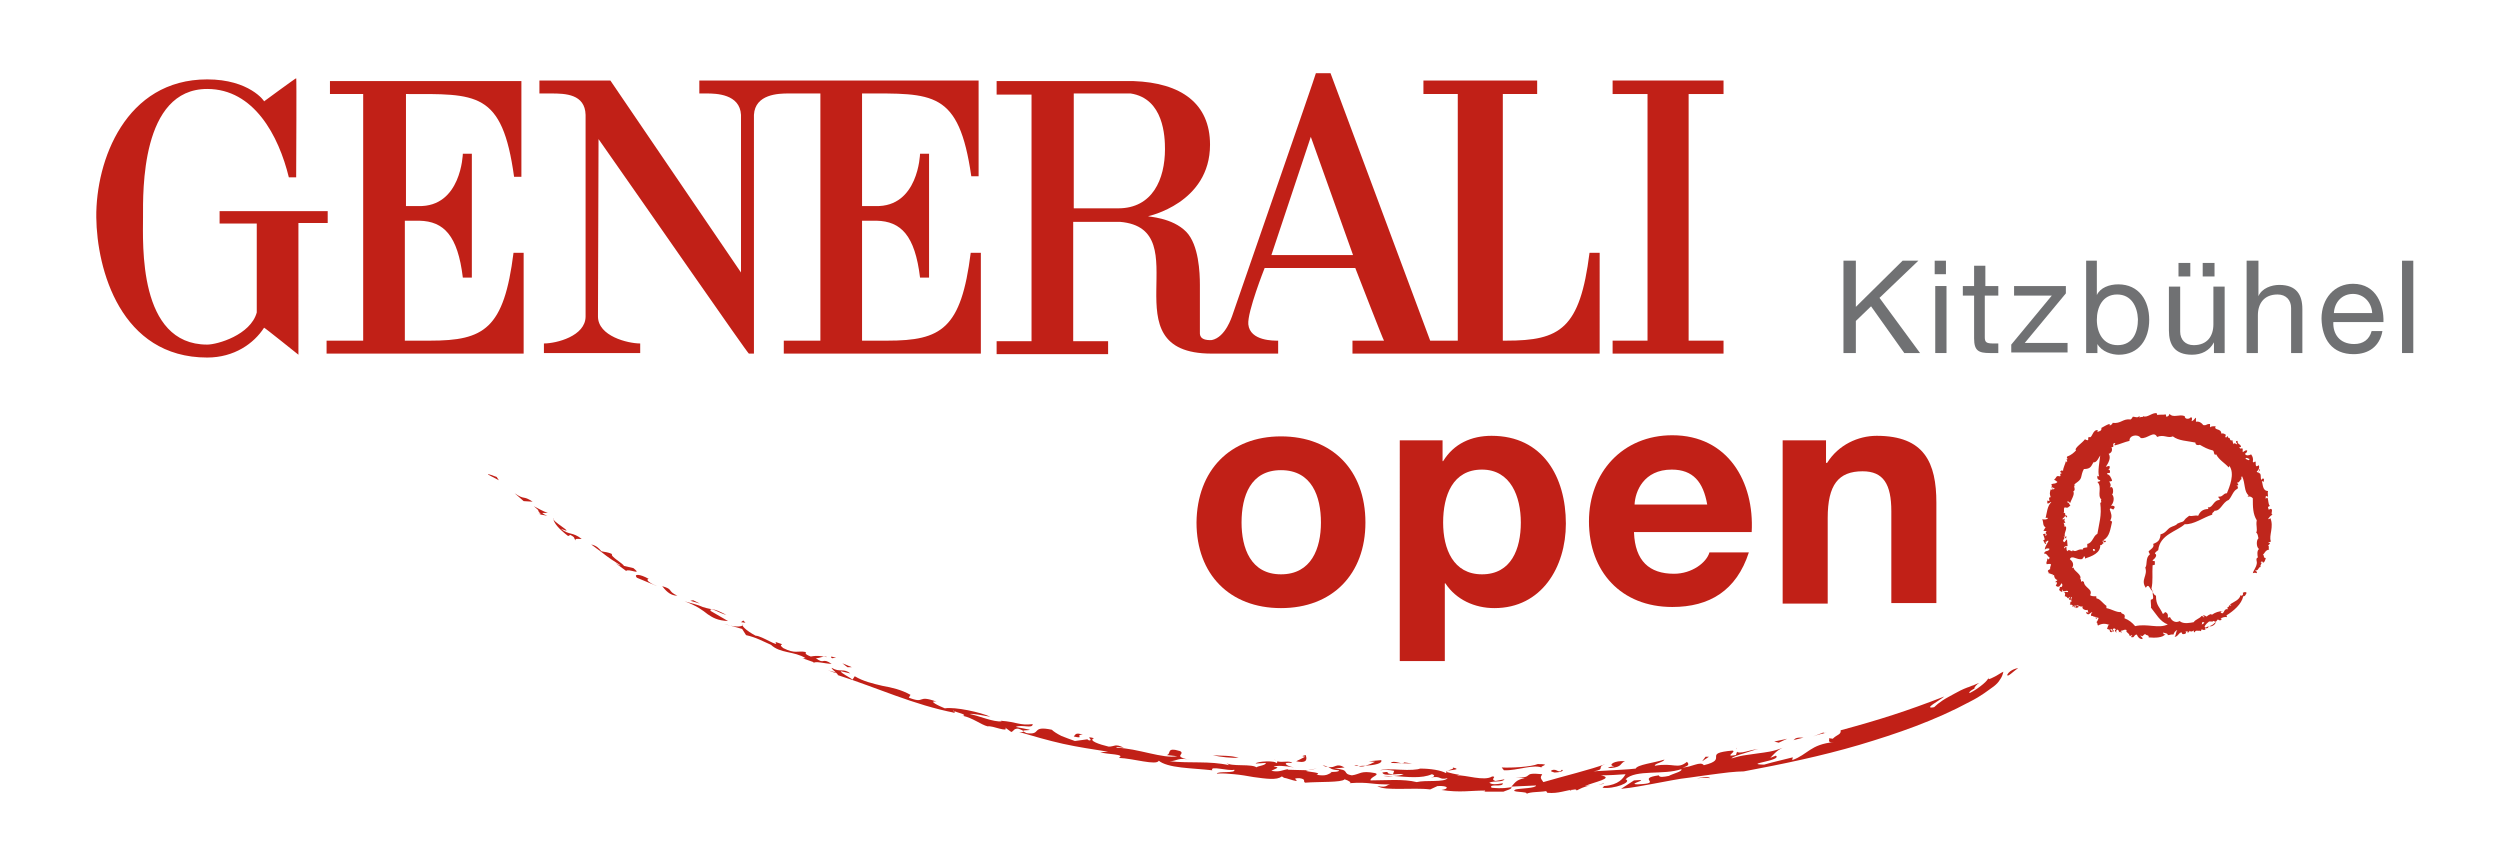 <?xml version="1.0" encoding="utf-8"?>
<!-- Generator: Adobe Illustrator 28.1.0, SVG Export Plug-In . SVG Version: 6.00 Build 0)  -->
<svg version="1.1" id="Ebene_1" xmlns="http://www.w3.org/2000/svg" xmlns:xlink="http://www.w3.org/1999/xlink" x="0px" y="0px"
	 viewBox="0 0 444 151.2" style="enable-background:new 0 0 444 151.2;" xml:space="preserve">
<style type="text/css">
	.st0{fill:#C12017;}
	.st1{fill-rule:evenodd;clip-rule:evenodd;fill:#BF261C;}
	.st2{fill:#707173;}
</style>
<g>
	<path class="st0" d="M72.1,36.6l0-19.9c12.5,0,17.1-0.6,19.2,14.7h1.3v-17l-34,0v2.3h5.9v43.8H58v2.3h35V44.9h-1.8
		c-1.7,13.5-5.2,15.6-14.8,15.6h-4.5V39.2c0.1,0,1.7,0,2.6,0c4.3,0.1,6.8,2.6,7.7,10.1h1.6l0-22c0,0-1.6,0-1.6,0
		c0,0.1-0.3,9.5-7.9,9.3H72.1z"/>
	<path class="st0" d="M58.2,37.5H39v2.2h6.6v15.8c-1.1,4-7,5.7-8.8,5.7c-12.3,0-11.4-17.9-11.4-22.7c0-4.4-0.4-22.7,11.4-22.7
		c8.3,0,12.7,8.3,14.5,15.7h1.3c0-3.1,0.1-17.7,0-17.6c0-0.1-5.7,4.1-5.7,4.1c0.1,0-2.6-3.9-10.1-3.9c-14.5,0-19.8,14.4-19.7,24.5
		c0.1,9.2,4.3,24.9,19.7,24.9c4.8,0,8.3-2.5,10.1-5.3c0-0.1,6.1,4.8,6.1,4.8V39.6h5.2V37.5z"/>
	<path class="st0" d="M282.3,44.9c-1.7,13.5-5.2,15.6-14.8,15.6h-0.6V16.7h6.1v-2.4h-20.2v2.4h6.1l0,0v43.8h-4.9L236.3,13h-2.6
		c0.1,0-14.9,43.1-14.9,43.2c0-0.1-1.1,3.7-3.6,4.2c-2.3,0.1-2.1-1.1-2.1-1.5v-8.3c0-2.2-0.2-7.1-2.4-9.4c-2.5-2.6-6.9-2.7-6.8-2.8
		c0,0,11-2.3,11-12.7c0-7.3-5.1-11-13.6-11.3H177v2.4h6.2v43.8c0,0-6.1,0-6.2,0v2.3h19.8v-2.3c-0.1,0-6.2,0-6.2,0V39.4
		c0,0,7.8,0,8.3,0c14.3,1.2-2.5,23.4,16.3,23.4h11.8v-2.3c-0.7,0-5,0.1-5.3-2.9c-0.2-2.2,2.9-10,2.9-10h16.1c0,0,5,12.9,5.1,12.9
		h-5.6v2.3h43.9V44.9H282.3z M198.6,37h-7.9V16.6h10.1c5.9,0.9,6.1,7.7,6.1,9.9C206.9,31.8,204.7,37,198.6,37z M225.8,45.3l7-21
		l7.5,21H225.8z"/>
	<path class="st0" d="M153.2,16.6c12.5,0,17.1-0.6,19.3,14.7h1.3v-17h-49.6v2.3h1.3c1.7,0,5.9,0.1,6.1,3.8h0v28l-23.2-34.1H95.8v2.3
		h2.1c2.5,0,6,0.1,6.1,3.8v35.8c0,3.5-5.2,4.8-7.4,4.8h0v1.7h17.1v-1.7c-2.2,0-7.5-1.3-7.5-4.8l0.1-31.5
		c9.2,13.1,26.5,38.1,26.7,38.1h0.9V20.4c0.2-3.7,4.4-3.8,6.1-3.8h5.7v43.9h-6.5v2.3h35V44.9h-1.8c-1.7,13.5-5.2,15.6-14.8,15.6
		h-4.5V39.2c0.1,0,1.7,0,2.6,0c4.3,0.1,6.8,2.6,7.7,10.1h1.6l0-22c0,0-1.6,0-1.6,0c0,0.1-0.3,9.5-7.9,9.3h-2.4V16.6z"/>
	<polygon class="st0" points="306.1,16.7 306.1,14.3 286.4,14.3 286.4,16.7 292.6,16.7 292.6,60.5 286.4,60.5 286.4,62.8 
		306.1,62.8 306.1,60.5 299.9,60.5 299.9,16.7 	"/>
	<path class="st1" d="M401.3,83.3c0.3,0.2-0.3,0.4-0.2,0.7c0.6,0,0.3,0.8,0.5,1.2c0.2,0,0.1-0.3,0.4-0.2c0.2,0.2,0,0.4,0,0.6
		c-0.1,0-0.2-0.2-0.3-0.2c0.2,0.6,0.1,1.8,1.1,1.8c-0.1,0.4,0,0.5,0,1c-0.2,0-0.2-0.1-0.3-0.1c-0.2,0-0.1,0.4-0.1,0.5
		c0.1-0.1,0.1-0.2,0.3-0.2c0.2,0.4,0.1,1.1,0.4,1.4c0,0.2-0.3,0.1-0.3,0.3c0,0.2,0.1,0.2,0.1,0.4c0.3,0,0.2-0.2,0.5-0.1
		c0.3,0.3-0.2,0.9,0.2,1c-0.4,0.2-0.6,0.5-0.8,0.8c0.2,0,0.4-0.1,0.4-0.2c0.7,1.5-0.3,3.2,0.1,4.1c-0.1,0.3-0.2,0.1-0.5,0.2
		c0.5,0.2,0.4,0.2,0,0.6c0.3,0.1,0,0.4,0.2,0.7c-0.7,0.1-0.8,0.7-1.1,0.9c0.3,0.2,0,0.6,0.5,0.6c-0.1,0.4-0.2,0.7-0.4,0.8
		c-0.2,0.1-0.1-0.2-0.3-0.2c-0.1,0-0.1,0.2-0.2,0.2c0,0.1,0.1,0.1,0.1,0c0.2,0.2-0.3,0.4-0.1,0.8c-0.5,0-0.3,0.7-1,0.6
		c0.1,0.2,0.4,0.1,0.3,0.5c-0.3-0.1-0.4-0.1-0.7,0c0.1-0.5,0.6-1,0.7-1.7c0.1-0.4-0.3-0.9,0.2-1.1c-0.1-0.4-0.2-1.2,0.2-1.5
		c-0.5-0.3-0.5-1.6-0.1-1.9c-0.1-0.4-0.1-0.8-0.4-1c0.3-0.6-0.1-1.2,0.1-2.2c-0.7-1.1-0.7-2.4-0.7-3.9c-0.2-0.2-0.4-0.4-0.9-0.3
		c0-0.2,0.1-0.2,0.2-0.2c-0.9-0.6-0.6-2.2-1.2-3.4c-0.2,0-0.2,0.6,0,0.5c-0.4-0.1-0.4,0.7-0.9,0.6c0.1,0.2,0.5,0.6-0.1,0.5
		c0.1,0.1,0.2,0.2,0.3,0.3c-0.1,0.1-0.1,0.2-0.1,0.3c-0.8,0.3-1,1.4-1.6,2c-1.1,0.4-1.4,2-2.5,1.9c-0.1,0.3-0.5,0.3-0.4,0.7
		c-1.6,0.5-3.3,1.8-4.9,1.7c-1.4,1.3-4.4,1.8-4.7,4.6c-0.2,0.2-0.5,0.3-0.6,0.6c0.6,0.3-0.1,1-0.4,1.2c0,0.2,0.4,0.1,0.4,0.2
		c0,0.2,0,0.4,0,0.6c-0.2,0-0.3,0.1-0.4,0.1c-0.1,1.4,0.1,2.9-0.2,4.1c0.2,0.5,0.3,1.1,0.8,1.3c0,1.8,0.7,2,1.2,3.2
		c0.3,0,0.3-0.2,0.4-0.3c0.4,0.1,0.6,0.4,0.5,1c0.2,0,0.2-0.1,0.4-0.1c0.3,0.7,1,1.1,1.7,0.7c0.7,0.6,1.9,0.3,2.5,0.2
		c0.3-0.5,1-0.6,1.4-1.1c0.3-0.1,0.1,0.3,0.5,0.2c0-0.2-0.2-0.1-0.3-0.2c0.2-0.3,0.6,0.1,0.7,0.1c0.3-0.3,0.9-0.6,0.9-0.3
		c0.7-0.5,1.2-0.6,2-0.7c-0.1,0.1-0.4,0-0.4,0.3c0.7,0.5,0.4-0.8,1.3-0.6c-0.1-0.1-0.1-0.2-0.1-0.4c0.3,0.1,0.2-0.2,0.3-0.3
		c0.2,0,0.2,0.1,0.4,0.1c-0.1-0.1-0.2-0.1-0.2-0.3c0.6-0.4,1.7-0.8,1.8-1.6c0.3,0.3,0.6-0.2,0.4-0.4c0.3-0.2,0.6-0.2,0.7,0
		c-0.2,0.3-0.2,0.6-0.6,0.6c-0.3,1.4-1.7,2.6-3,3.4c0.1,0.1,0.1,0.2,0.1,0.3c-0.4-0.1-0.8,0.1-1.1,0.2c0,0.1,0.1,0.1,0.2,0.1
		c-0.2,0.4-0.5,0.3-0.7,0.1c-0.4,0.5-1.1,1.3-1.8,1.2c0,0.2,0.1,0.2,0.1,0.4c-0.1-0.3-0.4,0.3-0.4-0.2c-0.3,0.2,0,0.3-0.2,0.5
		c-0.2-0.2-0.4,0.2-0.5-0.2c-0.1,0.1-0.2,0.2-0.2,0.4c-0.4-0.2-0.4,0-0.7-0.1c-0.2,0-0.4,0.1-0.4,0.3c-0.2,0-0.2-0.2-0.2-0.4
		c0,0.2-0.6,0.4-0.7,0.1c0,0.2-0.2,0.1-0.3,0.4c-0.1,0-0.1-0.2-0.1-0.3c-0.2,0-0.2,0.1-0.4,0.1c0.4,0.2-0.1,0.5-0.5,0.4
		c-0.1-0.1-0.1-0.3-0.2-0.3c-0.5,0.1-0.6,0.8-1.2,0.8c0.3-0.3,0.2-0.9,0.5-1.2c-0.4,0.1-0.6,0.5-0.7,0.8c-0.4-0.1-0.6,0.1-1,0.1
		c0-0.4-0.6-0.3-0.8-0.5c0,0.4,0.1,0.4,0.4,0.3c-0.5,0.7-1.9,0.7-3,0.6c0.1-0.5-0.5-0.3-0.6-0.6c-0.4,0.1-0.5,0.7-0.8,0.2
		c-0.1,0.4,0.4,0.3,0.3,0.7c-0.5,0-0.8-0.3-1-0.8c-0.5,0-0.4,0.5-0.8,0.5c0-0.1-0.1-0.1-0.1,0c-0.3-0.1,0.1-0.3,0.1-0.4
		c-0.3,0-0.2,0.2-0.5,0.1c0-0.5-0.8-0.6-0.5-1c-0.5-0.2-0.5,0.1-1,0.1c0,0.3,0.2,0.2,0,0.4c-0.2-0.3,0-0.3-0.4-0.1
		c0.1-0.3-0.1-0.4-0.3-0.5c-0.2,0.2-0.2,0.4-0.1,0.6c-0.2-0.2-0.5-0.5-0.1-0.6c-0.1-0.1-0.2-0.2-0.4-0.2c-0.2,0.1-0.2,0.4-0.4,0.5
		c0-0.4-0.7-0.2-0.8-0.5c0.2-0.2,0.1-0.7,0.5-0.6c-0.8-0.3-1.4-0.3-2.1,0.1c-0.2-0.3,0-0.5-0.3-0.6c0.2-0.1,0.3-0.5,0.4-0.7
		c-0.2-0.4-0.3,0.2-0.5,0.1c0-0.1,0.1-0.2,0.2-0.2c-0.1-0.3-0.4,0.2-0.3-0.3c-0.2,0.4-0.2-0.1-0.7,0c-0.1-0.3,0-0.5,0.2-0.6
		c-0.2-0.2-0.5,0.3-0.7,0.3c-0.3,0-0.4-0.2-0.4-0.4c0.2,0,0.2,0.1,0.4,0.1c0-0.2-0.2-0.2-0.1-0.5c-0.4,0.2-1.2-0.2-0.9-0.6
		c-0.7,0.1-0.6-0.2-1.1-0.2c-0.2,0.1-0.3,0.4,0,0.4c-0.1,0.3-0.3-0.1-0.3-0.3c-0.1,0-0.1,0.2-0.1,0.3c-0.1,0-0.1-0.2-0.1-0.3
		c-0.1,0.1-0.1,0.2-0.3,0.2c0.3-0.2,0-0.5-0.4-0.4c0.2-0.3-0.1-0.6,0.4-0.6c-0.3-0.1-0.1-0.6,0-0.8c-0.4,0.1-0.1,0.4-0.3,0.6
		c-0.4-0.1-0.2-0.5,0-0.6c-0.3,0-0.3,0.2-0.4,0.3c-0.2-0.2-0.3-0.4-0.6-0.4c0-0.2,0.2-0.6-0.1-0.6c0.2-0.4,0.5,0,0.7-0.2
		c-0.1-0.5-1,0.3-1-0.4c-0.1,0-0.1,0.3,0,0.3c-0.2,0.3-0.5-0.2-0.6-0.2c0-0.2,0.2-0.3,0.1-0.6c0.5,0.3,0.6-0.5,0.3-0.6
		c-0.2,0.4-0.5,0.9-1,0.4c0.1-0.2,0.5-0.7-0.1-0.6c0.1-0.2,0.3-0.2,0.4-0.4c-0.2,0-0.6-0.3-0.6-0.9c-0.2,0.1-0.4,0.1-0.2-0.1
		c-0.4,0-0.5-0.2-0.8-0.2c0-0.2,0.2-0.5,0-0.2c-0.3-0.2,0.1-0.5,0.3-0.5c-0.1-0.7,0.7-1.1-0.6-0.9c-0.2-0.4,0.1-0.4,0.1-1
		c0.2,0,0.2,0.1,0.2,0.2c0.1-0.1,0.2-0.2,0.2-0.4c-0.4-0.2-0.4-0.7-1-0.7c0.3-0.7,0.7-0.2,1-0.8c-0.1-0.2-0.9-0.1-0.8,0.2
		c-0.2-0.3,0.4-1.2,0.6-1.6c-0.1-0.3-0.3,0.2-0.5,0.1c-0.1,0.2,0.3,0.4,0,0.4c-0.3-0.1-0.3-0.6-0.5-0.7c0.6,0.2,0.2-0.6,0-1.1
		c0.2,0.2,0.2-0.1,0.5,0c0,0.2-0.1,0.2-0.1,0.4c0.2-0.1,0.1-0.3,0.3-0.1c0-0.3-0.4-0.6,0-0.7c-0.2-0.2-0.4,0-0.6-0.2
		c0.2-0.1,0.2-0.4,0.4-0.5c-0.6-0.5-0.3-0.7-0.6-1.5c0.3,0.1,0.7,0.1,1-0.1c-0.1-0.3-0.2-0.1-0.4-0.1c0.2-0.8,0.3-2.2,1-2.8
		c-0.1-0.2-0.3,0.3-0.7,0.2c0-0.2,0-0.4,0-0.5c0.3,0,0.2,0.2,0.4,0c-0.1-0.3-0.2-0.6,0.2-0.6c-0.2-0.6-0.2-0.7,0-1.4
		c0.2,0.2,0.1,0,0.4,0c-0.5-0.3,0-0.5-0.3-0.9c0.5-0.2,0.7,0,1.1-0.4c-0.2-0.2-0.4-0.3-0.6-0.4c0.5-0.4,0.3-0.8,1-0.6
		c0.4-0.1-0.2-0.5,0.3-0.5c0.1-0.3-0.3-0.1-0.2-0.4c0.2,0,0.2-0.1,0.2-0.2c0.1,0.1,0.2,0.1,0.3,0.1c0-0.5,0.4-1.2,0.5-1.7
		c0.1,0,0.1,0.1,0.1,0.2c0.4-0.1-0.3-0.9,0.2-0.5c0-0.3-0.2-0.2-0.1-0.5c0.8-0.3,1.2-0.7,1.6-1.1c-0.4-0.4,1.1-1.3,1.6-2
		c0.2,0.2,0.3,0.1,0.5,0.2c0.2-0.2-0.1-0.4,0.2-0.6c0.6,0.4,0.6-1.4,1.6-1.2c-0.1,0.1-0.1,0.2-0.1,0.3c0.4-0.1,0.8-0.2,0.7-0.7
		c0.6-0.3,0.8-0.5,1.4-0.7c0.1,0,0.1,0.2,0.1,0.3c0.3-0.3,0.4-0.1,0.5-0.5c1.5,0.2,1.8-0.8,3.2-0.6c0.2-0.1,0.3-0.4,0.4-0.5
		c0.3,0,0.9,0.3,1.1-0.1c0.1,0,0.1,0.2,0.1,0.3c0.2-0.3,0.7,0,0.6-0.3c0.7,0.4,1.7-0.7,2.4-0.5c0.1,0,0.1,0.2,0.1,0.3
		c0.5-0.1,1.1,0,1.5-0.1c0.1,0,0.1,0.3,0.1,0.4c0.4,0,0.5-0.2,0.6-0.5c0.7,0.8,1.7,0,2.7,0.4c0,0.6,0.8,0.6,1.1,0.2
		c0.3,0,0.2,0.6,0.1,0.7c0.5-0.1,0.6-0.6,0.8-0.6c0,0.2,0,0.5,0,0.7c0.6-0.1,1,0.2,1.3,0.6c0.7,0.1,0.4-0.2,1.2-0.2
		c0,0.2,0,0.4,0,0.6c0.2-0.2,0.5-0.2,1-0.2c-0.4,0.8,1,0.3,1,1.3c0.4-0.1,0.6,0.1,0.8,0.2c0,0.2-0.1,0.3-0.1,0.4
		c0.3,0.3,0.2-0.2,0.5-0.1c-0.1,0.2,0.3,0.5,0.3,0.2c0,0.4,0.1,0.6,0.5,0.5c0,0.3,0.1,0.5,0.2,0.7c0.2-0.4,0.3,0,0.6,0
		c0.2,0-0.6-0.6,0.1-0.6c-0.1,0.7,0.6,0.5,0.6,1.1c-0.1,0-0.2,0-0.3,0c0,0.1,0.1,0.1,0.1,0.2c0.2,0.2,0.3-0.1,0.5,0.1
		c0,0.2,0,0.4,0,0.6c0.3-0.1,0.4-0.4,0.8-0.3c0,0.4-0.3,0.5-0.4,0.6c0.2,0.4,0.7,0.3,1.1,0.1c0.3,0.4,0.4,0.8,0.3,1.3
		c0.1,0.3,0.3-0.1,0.5,0c0,0.4,0,0.6,0.1,0.8c0.2,0,0.4-0.1,0.4-0.2c0.3,0.3,0,1-0.3,1.1c0,0.1,0.1,0.2,0.2,0.2
		C401.2,83.8,401.2,83.5,401.3,83.3z M398.8,81.5c0.2,0,0.7,0.5,0.7,0C399.3,81.5,398.9,81.1,398.8,81.5z M381.1,104.4
		c-1-1.4,0.4-2.2-0.1-3.6c0.4-0.4,0-1.8,0.8-2.3c0-0.3-0.2-0.3-0.2-0.6c0.3-0.3,1.1-0.7,0.8-1.3c0.5-0.2,0.9-0.4,1.1-0.8
		c0.1-0.2,0.2-0.5,0.2-0.9c0.9-0.2,1.2-0.9,1.7-1.2c0.5-0.3,1-0.3,1.3-0.7c0.8-0.4,1-0.2,1.3-0.7c0.2-0.3,0.6-0.5,0.8-0.7
		c0.4,0.1,0.6,0,0.8,0c0.2,0,0.4-0.1,0.8,0c0.3-0.7,0.8-1.2,1.8-1.2c0-0.2-0.2-0.3,0-0.3c0.8,0.1,0.9-1.3,2-1.3
		c0.1-0.4-0.3-0.3-0.2-0.6c0.8,0.1,0.8-0.6,1.5-0.6c0.4-1,1.5-3.5,0.4-4.9c0,0.1,0,0.3-0.1,0.3c-0.7-0.8-1.7-1.3-2.2-2.3
		c-0.5,0.3-0.3-0.6-0.6-0.7c-0.9-0.2-1.6-0.6-2.3-1c-0.3,0.1-0.8,0.1-0.8-0.4c-1.4-0.3-3-0.3-4-1.1c-0.9,0.4-1.6-0.4-2.8,0.1
		c-0.6-1.2-1.7,0.4-2.9,0.2c-0.5-0.8-2.1-0.5-2,0.5c-0.9,0.2-1.7,0.6-2.6,0.8c-0.3-0.2,0.4-0.4-0.1-0.4c-0.5,0.1,0.2,0.8-0.5,0.7
		c0.2,0.5,0.1,1-0.5,1.2c0.5,0.7-0.1,1.7-0.5,2.3c0.2,0,0.6-0.3,0.7,0c0,0.4-0.2,0.5-0.4,0.6c0.4-0.2,0.5,0.1,0.4,0.5
		c-0.3,0-0.5,0-0.5,0.2c0.5,0.1,0.7,0.6,0.9,1.1c0,0.2-0.3,0.2-0.5,0.2c0.2,0.4,0.4,0.6,0.1,1.1c0.7-0.5,0.7,1.1,0.4,1.2
		c0.5,0.5,0.3,1.6-0.2,2c0.8,0,0.8,0.3,0.4,0.7c-0.2-0.1-0.6-0.4-0.6,0c0.2,0.6,0.5,1.2,0.1,1.9c0,0.2,0.3,0.1,0.3,0.3
		c-0.3,1.2-0.4,2.6-1.5,3.2c-0.1,0.4,0.4-0.1,0.4,0.3c-0.3,0.3-0.4-0.1-0.6-0.2c0,0.3,0.2,0.3,0.2,0.5c-0.3,0-0.2,0.4-0.6,0.3
		c0.1,1.4-1.5,2-2.7,2.4c0-0.2,0-0.4-0.2-0.4c0,0.2-0.2,0.3-0.3,0.5c-1,0.2-1.8-0.8-2.2,0c0.5,0.4,0.8,0.9,0.4,1.6
		c0.2,0,0.3-0.2,0.3,0c0,0.5,1.6,1.2,1.1,2c0.4-0.2,0,0.5,0.3,0.4c0.1-0.3,0.2,0.1,0.4,0c0,1.1,1.7,1.3,1.1,2.4
		c0.2,0.2,0.6,0.2,1.1,0.2c0,0.2,0,0.4,0.1,0.4c0.5,0,1.1,0.9,1.7,1.3c0,0.1,0,0.3,0,0.4c1,0.2,1.8,0.8,2.6,0.7
		c0,0.5,0.9,0.1,0.6,1.1c0.8,0.3,1.4,0.8,1.9,1.4c2.2-0.5,4.1,0.5,5.8-0.3c-1.4-0.5-2.1-1.9-3-3c0.1-0.2-0.1-1.2,0-1.4
		c0.8-0.1,0.1-0.8,0.4-1.6C381.9,105.2,381.7,103.3,381.1,104.4z M393,110.3c0.2,0.2-0.5,0-0.7,0.1c-0.3,0.2-1.6,1.5,0.1,0.8
		c0.3,0.2,1.2-0.3,1.1-0.8C393.3,110.4,393,110.2,393,110.3z M391.1,110.5c0,0.2,0,0.3-0.1,0.4c0.4-0.1,0.3-0.1,0.5-0.4
		C391.4,110.5,391.2,110.5,391.1,110.5z M375.4,112.2c0-0.1,0-0.1,0-0.2c0-0.1,0-0.1-0.1-0.1c-0.2,0.4-0.2-0.3-0.4-0.2
		c0,0.2-0.3,0.1-0.3,0.2c0.2,0.1,0.2,0.2,0.1,0.3c0.1,0,0.2,0.1,0.3,0.1C375,112.1,375.3,112.1,375.4,112.2z M366.8,95.6
		c-0.1-0.1,0-0.4-0.3-0.3c0.5,0.4-0.5,0.6,0.1,1c0.2-0.1,0.3-0.4,0.5-0.5c0,0.3,0.1,0.8,0.1,1.2c-0.4-0.1-0.8,0.2-0.5,0.4
		c0-0.1,0.3-0.5,0.3-0.2c0,0.3,0,0.6,0.2,0.7c0.2-0.6,0.9,0.4,0.9-0.2c0.6,0.5,0.9-0.3,1.8-0.1c0-0.4,0.5-0.3,0.8-0.4
		c0-0.2,0-0.4,0-0.6c1-0.2,1-1.4,1.8-1.8c0.3-1.9,0.8-3.2,0.5-5.5c0.4-0.1,0-0.3,0.2-0.6c-0.8-0.7,0.2-2.2-0.7-3.1
		c0.1-0.1,0.5,0,0.5-0.3c-0.4-0.1-0.6-0.3-0.5-0.8c0.1,0,0.1,0.1,0.3,0.1c-0.3-0.8,0.1-2.7,0.2-3.7c-0.3,0.4-0.6,1.3-1.2,1.2
		c-0.4,0.6-0.4,1.2-1.7,1.2c-0.3,0.5-0.4,1.1-0.5,1.5c-0.2,0.7-1.1,1-1.2,1.3c0,0,0.2,0.2,0.2,0.2c0,0-0.2-0.1-0.2-0.1
		c-0.1,0.4,0.3,0.8-0.2,1.1c0.4,0.4-0.5,1.7-0.5,2c-0.2,0-0.4-0.5-0.6-0.1c0.4,0,0.4,0.4,0.6,0.6c-0.4,0.2-0.3,0.5-1,0.3
		c-0.3,0.3,0,0.6-0.2,1c0.3-0.1,0.4,0.3,0.2,0.4c0.3,0,0.5,0.1,0.4,0.4c-0.2,0-0.1-0.3-0.4-0.2c0,0.2-0.6,0.4-0.3,0.6
		c0-0.1,0.4-0.3,0.3-0.1c-0.2,0.4,0.1,0.4,0.1,0.7c-0.2,0-0.3-0.2-0.3,0c0.2,0.2,0.1,1.1,0.4,0.5c0.2,0.9-0.3,0.9-0.2,1.9
		c0.2-0.1,0.5,0.3,0.2,0.3C366.9,94.8,367.2,95.6,366.8,95.6z M372,97.5c-0.1,0-0.2,0-0.3,0c0,0.2,0.1,0.4,0.2,0.4
		c0-0.1,0.2-0.1,0.2-0.2C372,97.7,372,97.6,372,97.5z M368.3,107.6c0,0.3,0.8,0.5,0.9,0.1C368.9,107.6,368.7,107.5,368.3,107.6z
		 M364.5,86.5c0,0.1,0,0.3,0,0.4c0.2,0,0.4,0,0.4-0.2C364.6,86.8,364.7,86.5,364.5,86.5z"/>
	<path class="st0" d="M227.5,77.5c9.1,0,15,6,15,15.3c0,9.2-5.9,15.2-15,15.2c-9.1,0-15-6-15-15.2C212.6,83.5,218.5,77.5,227.5,77.5
		z M227.5,102c5.4,0,7.1-4.6,7.1-9.2c0-4.6-1.6-9.3-7.1-9.3c-5.4,0-7,4.6-7,9.3C220.5,97.3,222.1,102,227.5,102z"/>
	<path class="st0" d="M248.6,78.2h7.6v3.7h0.1c1.9-3.1,5-4.5,8.6-4.5c9.1,0,13.2,7.3,13.2,15.6c0,7.7-4.3,15-12.7,15
		c-3.5,0-6.8-1.5-8.7-4.4h-0.1v13.8h-8V78.2z M270.1,92.8c0-4.6-1.8-9.4-6.9-9.4c-5.2,0-6.9,4.6-6.9,9.4c0,4.7,1.8,9.2,6.9,9.2
		C268.4,102,270.1,97.5,270.1,92.8z"/>
	<path class="st0" d="M290.2,94.6c0.2,5,2.7,7.3,7.1,7.3c3.2,0,5.8-2,6.3-3.8h7c-2.2,6.8-7,9.7-13.6,9.7c-9.1,0-14.8-6.3-14.8-15.2
		c0-8.7,6-15.3,14.8-15.3c9.9,0,14.6,8.3,14.1,17.2H290.2z M303.2,89.6c-0.7-4-2.5-6.2-6.3-6.2c-5,0-6.5,3.9-6.6,6.2H303.2z"/>
	<path class="st0" d="M316.7,78.2h7.6v4h0.2c2-3.2,5.5-4.8,8.8-4.8c8.5,0,10.6,4.8,10.6,11.9v17.8h-8V90.8c0-4.8-1.4-7.1-5.1-7.1
		c-4.3,0-6.2,2.4-6.2,8.3v15.2h-8V78.2z"/>
	<path class="st2" d="M327.4,46.3h2.2v8.2l8.3-8.2h2.8l-6.9,6.6l7.2,9.8h-2.8l-5.9-8.3l-2.7,2.6v5.7h-2.2V46.3z"/>
	<path class="st2" d="M345.6,48.7h-2v-2.4h2V48.7z M343.7,50.8h2v11.9h-2V50.8z"/>
	<path class="st2" d="M352.5,50.8h2.4v1.7h-2.4v7.4c0,0.9,0.3,1.1,1.5,1.1h0.9v1.7h-1.5c-2,0-2.8-0.4-2.8-2.6v-7.6h-2v-1.7h2v-3.6h2
		V50.8z"/>
	<path class="st2" d="M357.2,61.2l7.2-8.7h-6.7v-1.7h9.2v1.3l-7.3,8.8h7.6v1.7h-10V61.2z"/>
	<path class="st2" d="M370.4,46.3h2v6.1h0c0.6-1.3,2.2-1.9,3.8-1.9c3.7,0,5.5,2.9,5.5,6.3s-1.8,6.2-5.4,6.2c-1.2,0-3-0.5-3.8-1.9h0
		v1.6h-2V46.3z M376,52.3c-2.6,0-3.6,2.3-3.6,4.5c0,2.3,1.1,4.5,3.7,4.5c2.7,0,3.6-2.3,3.6-4.6C379.6,54.4,378.5,52.3,376,52.3z"/>
	<path class="st2" d="M395,62.7h-1.8v-1.9h0c-0.8,1.5-2.2,2.2-3.9,2.2c-3.1,0-4.1-1.8-4.1-4.3v-7.8h2v8c0,1.4,0.9,2.4,2.4,2.4
		c2.4,0,3.5-1.6,3.5-3.7v-6.7h2V62.7z M386.9,46.7h2.1v2.4h-2.1V46.7z M391.2,46.7h2.1v2.4h-2.1V46.7z"/>
	<path class="st2" d="M399.1,46.3h2v6.3h0c0.6-1.4,2.3-2,3.7-2c3.1,0,4.1,1.8,4.1,4.3v7.8h-2v-8c0-1.4-0.9-2.4-2.4-2.4
		c-2.4,0-3.5,1.6-3.5,3.7v6.7h-2V46.3z"/>
	<path class="st2" d="M423.1,58.9c-0.5,2.6-2.4,4-5.1,4c-3.8,0-5.6-2.6-5.7-6.3c0-3.6,2.3-6.2,5.6-6.2c4.2,0,5.5,3.9,5.4,6.8h-8.9
		c-0.1,2.1,1.1,3.9,3.7,3.9c1.6,0,2.7-0.8,3.1-2.3H423.1z M421.3,55.6c-0.1-1.9-1.5-3.4-3.4-3.4c-2,0-3.3,1.5-3.4,3.4H421.3z"/>
	<path class="st2" d="M426.6,46.3h2v16.4h-2V46.3z"/>
	<g>
		<g>
			<g>
				<g>
					<g>
						<path class="st0" d="M226.8,138c0.2,0,0.6-0.1,0.8-0.1C227.3,137.8,227,137.8,226.8,138z"/>
						<path class="st0" d="M169.7,126.3l-0.3-0.1c0,0,0.1,0.1,0.1,0.1L169.7,126.3z"/>
						<path class="st0" d="M169.5,126.3l-0.6,0.1C169.7,126.6,169.7,126.5,169.5,126.3z"/>
						<path class="st0" d="M232.3,136.7c0.5,0,1.1-0.1,1.6-0.2L232.3,136.7z"/>
						<path class="st0" d="M226.7,135.1c-0.1-0.1-0.2-0.1-0.4-0.2C226.4,135,226.6,135,226.7,135.1z"/>
						<path class="st0" d="M279.8,140c-0.1,0-0.1,0.1-0.2,0.1C279.7,140.1,279.8,140.1,279.8,140z"/>
						<path class="st0" d="M283.9,139.3c0.3,0,0.6,0,0.9-0.1l0.1-0.1C284.7,139.2,284.1,139.3,283.9,139.3z"/>
						<path class="st0" d="M282.2,139.1l0.8-0.1C282.7,139,282.5,139.1,282.2,139.1z"/>
						<path class="st0" d="M308.4,133.1l0.1-0.3C308.4,132.9,308.4,133,308.4,133.1z"/>
						<path class="st0" d="M278.9,140.4c0.2-0.1,0.5-0.2,0.7-0.3C279.2,140.2,278.6,140.3,278.9,140.4z"/>
						<path class="st0" d="M226.7,138.1c0,0,0.1-0.1,0.1-0.1C226.7,138,226.6,138,226.7,138.1z"/>
						<path class="st0" d="M236.1,137.1L236.1,137.1C235.7,137.1,235.8,137.1,236.1,137.1z"/>
						<path class="st0" d="M148.6,119.5c-0.5-0.2-1.1-0.3-1.6-0.5C148.2,119.5,148.6,119.6,148.6,119.5z"/>
						<path class="st0" d="M264.9,139.9c-0.6-0.8,2.1,0,2-0.8c-1.1,0.2-1.9,0.3-2.4-0.1c0.9-0.4,2.3,0,2.7-0.6l-1.6,0.3
							c-1.1-0.3,0.4-0.8-0.6-0.8c-1.4,0.9-4.7-0.3-6.3-0.2l0.5-0.1c-0.8-0.1-1.6-0.3-2.3-0.5c0,0,0,0,0,0c0,0.1-0.1,0.1-0.1,0.2
							c-0.9-0.5-2.7-0.8-4.6-0.8c-0.4,0.2-1.9,0.3-3.5,0.2c-1.6-0.1-3.1-0.1-3.6,0.1c0.8-0.1,1.5-0.1,2.5,0.1l-0.2,0.6
							c-1.8-0.1-0.1-0.6-1.9-0.3c0.3,0.8,2.5,0.1,3.8,0.3c-0.5,0.2-1.1,0.3-1.9,0.3c2.6,0.2,5.1,0.5,6.9-0.3
							c0.7,0.2,0.4,0.5-0.2,0.6c1.9-0.4,1.4,0.5,3,0.1c-0.6,0.8-3.9,0.3-5.5,0.7c-2.4-0.6-5.5-0.3-8.2-0.3c-0.1-0.6,1.8-1,0.8-1.3
							c-2.6-0.5-2.6,0.2-4.1,0.4c-1.9-0.3-0.1-1-3.1-1.2l1.8-0.2c-1.6-0.9-1.6,0.2-2.9-0.1c0.4,0.2,0.4,0.5,1.9,0.6
							c0.1,0.3-1,0.3-1.6,0.3l0.3,0.1c-0.7,0.3-0.9,0.7-2.7,0.4c1.2-0.4-1.5-0.5-1.9-0.7l0.5-0.1c-1.4,0-2.8-0.1-3.7-0.1l0.1-0.1
							c-1,0.1-1.5,0.6-3,0.3c0.2-0.2,2-0.7,0.4-0.7c0.3-0.3,2.1-0.2,3.6,0.1c-1.5-0.3-2.2-1-0.3-0.8c-0.5-0.5-1.7,0-2.7-0.3
							c0.2,0.2-0.2,0.3-0.1,0.4c0-0.6-3.5-0.4-3.7,0l1.8-0.1c0.1,0.5-2.2,0.6-1.5,0.9c-0.8-0.9-4.8-0.1-5.6-1l0.6,0.5
							c-3.6-0.8-6.8-0.3-10.6-0.7c1.3,0,1.6-0.8,3.8-0.2c-3.5-0.7-0.9-1-1.9-1.6c-2.6-0.8-1.5,0.5-2.4,0.7l1.9,0.2
							c-2.6,0.5-7-1.4-10.8-1.5c-0.2-0.3,0.8,0,1.3,0c-1.6-0.8-1.6-0.2-2.7-0.2c-1.7-0.4-3.7-1.1-2.6-1.5c-1.9-0.5,0.1,0.4-0.9,0.4
							l-0.3-0.2l-2.2,0.3c-0.8-0.3-1.7-0.6-2.4-0.9c-0.8-0.4-1.4-0.8-1.7-1.1c-3.8-0.8-1.7,1-4.5,0.6c-1.5-0.7,0.4-0.4,0.6-0.6
							l-2.5-0.5c1.1-0.5,3,0.4,3-0.5c-2.3,0.3-2.8-0.4-5.7-0.6l0.2,0.1c-1.4,0.2-4.1-1-5.7-1.3c0.7-0.1,2.5,0.3,3.7,0.5
							c-1.7-0.8-6.3-1.8-8.1-1.5c-1-0.4-3.1-1.4-1.5-1.2c-3.6-1.3-1.8,0.5-4.9-0.7l0.3-0.5c-1.6-0.9-3.3-1.3-5-1.6
							c-1.7-0.4-3.4-0.8-4.9-1.7l-0.4,0.6c-0.6-0.5-2-1.1-2.1-1.5l1.7,0.4c-1.2-1-1.8-0.1-3.3-1c-0.1,0.2,1.2,1.1,1.1,1.3
							c6.9,2.2,13.5,5.3,20.8,6.7c-0.2-0.2-0.5-0.3-0.3-0.4c0.7,0.4,2.2,0.6,1.9,0.9l-0.3,0c1.9,0.4,3.3,1.6,4.5,1.9
							c0.4-0.1,1.4,0.2,2.1,0.4c0.8,0.2,1.4,0.3,1-0.2l1.1,0.8c0.5-0.2,0.4-0.6,1.2-0.6c1.3,0.4,1.2,0.7,0.2,0.6
							c2.4,0.7,5.1,1.5,7.8,2.1c2.7,0.6,5.5,1,8,1.4l-1.4,0.1c1.2,0.4,4.6,0.3,3.3,1c2.6,0.1,6.7,1.4,7.1,0.5c0.7,0.6,2.2,1,4,1.2
							c1.7,0.2,3.7,0.3,5.5,0.5c-0.5-0.9,2.9,0.2,3.9-0.1c0.4,0.7-3,0.2-3.1,0.7c0.9-0.1,2,0,3.1,0.1c1.1,0.1,2.3,0.3,3.4,0.5
							c2.2,0.3,4.2,0.6,5-0.1c0.4,0.1,0.4,0.2,0.3,0.2c0.7,0.1,1.6,0.5,2.3,0.6c0.4-0.2-1-0.5,0.6-0.5c1.3,0.2,0.5,0.6,1,0.8
							c2.5-0.2,6.5,0,7-0.6c0.7,0.2,1.5,0.7,0.7,0.7c4-0.3,3.8,0.3,7.9,0.2c-1.4-0.1-0.7,0.7-2.8,0.3c0.8,0.5,2.3,0.5,4.1,0.5
							c1.8,0,3.7-0.1,5.3,0.1l1.3-0.6c2-0.1,2.1,0.5,0.7,0.7c3.3,0.5,5.1,0.1,7.7,0.1c0.2,0.1,0,0.2-0.4,0.2l3.7,0
							c0.4-0.2,1.7-0.5,1.4-0.8C267.7,139.9,266.9,140.1,264.9,139.9z"/>
						<path class="st0" d="M268.2,139.6L268.2,139.6L268.2,139.6C268.1,139.5,268.1,139.6,268.2,139.6z"/>
						<path class="st0" d="M234.9,135.9c0.3,0.2,0.6,0.3,0.9,0.3C235.6,136.1,235.4,136,234.9,135.9z"/>
						<path class="st0" d="M302.6,135.9c-0.6-0.8-2.2,0.4-3.8,0.4c1.5-0.3,1-0.8,0.8-1c-1.7,1.4-2.3,0.1-5.7,0.7
							c-0.1-0.4,1.5-0.6,1.7-1.1c-1.9,0.6-4.8,0.9-5.1,1.6c-1.6,0.2-3,0.2-4.2,0.3c-1.2,0.1-2.3,0.1-3.3,0.2
							c2.3-0.4,0.4-0.7,2.1-1.3c-2.3,0.9-7.6,2.2-11,3.2c-0.5-0.7-0.6-0.8-0.2-1.4c-3.9-0.4-1.1,0.7-4.8,0.6l1.7,0.1
							c-1.7,0.3-1.8,1-2.4,1.5l4.4-0.2c0,0.5-2.7,0.5-3.6,0.7c-1.3,0.6,2.4,0.3,1.9,0.8c0.6-0.4,2.4-0.3,3.5-0.5l0.2,0.3
							c2.1,0.2,3.2-0.5,5-0.6c0.2,0.1,0.2,0.1,0.2,0.2c0.6-0.3,1.3-0.7,2.4-0.9l-0.9,0.1c1.5-0.7,5.4-1.4,2.8-1.9
							c1.5,0,3-0.1,4.4-0.2c-0.4,0.7-1.2,1.9-3.8,2.1l-0.3,0.3c2,0.3,5.4-1,4.1-1.5c1.8-1.8,6.8-0.7,9.9-1.8
							c0.3,0.4-1.5,0.8-2.2,1.2c-1,0.2-1.7,0.3-1.8-0.1c-4.2,0.6,1,1.4-3.7,1.6c-2.3,0,2.8-1-0.7-0.7l-2.3,1.5
							c2.1-0.2,4-0.6,5.7-0.9c2.3-0.4,4.5-0.9,6.5-1.1c1.9-0.3,3.7-0.5,5.1-0.7c2.8-0.4,4.5-0.4,4.5-0.4c6.9-1.3,13.7-2.7,20.5-4.7
							c6.7-2,13.4-4.3,19.7-7.7c2-1,3.2-2,4.2-2.7c0.5-0.4,0.8-0.7,1.1-1.2c0.3-0.4,0.5-0.9,0.6-1.4c-0.5,0.2-1.1,0.7-1.8,1
							c-0.6,0.3-1,0.5-0.8,0c-0.1,0.3-0.4,0.7-1,1.2c-0.6,0.5-1.4,1.1-2.4,1.6c-0.4-0.3,1.7-1.2,1.2-1c-0.1,0.1-0.3,0.1-0.4,0.2
							c0.1-0.3,0.4-0.7,0.9-1c-0.3,0.1-0.6,0.2-1,0.4c-0.4,0.1-0.7,0.3-1.1,0.4c-0.8,0.3-1.6,0.7-2.3,1.1c-0.7,0.4-1.5,0.8-2.1,1.2
							c-0.6,0.4-1.1,0.8-1.5,1.2c-2.1,0.4,1-1.2,1.8-1.9c-6.7,2.6-11.4,4.1-18.4,6c0.1,0.8-0.6,0.7-1.4,1.5l-0.7-0.1
							c0.3,0.1-0.5,0.9,0.9,0.7c-4.2,0.4-4.6,2.2-7.4,3.2l0.1-0.5c-2.3,0.6-3,0.7-5.1,1.3c-3.9-0.1,3.3-0.7,2.1-1.6l-1,0.4
							c0.5-0.5,1.1-1.3,2.2-1.8c-1.7,0.7-3,0.8-4.4,1c-0.7,0.1-1.4,0.2-2.1,0.3c-0.8,0.1-1.6,0.3-2.6,0.6c0.2-0.3,1.2-0.6,2.2-0.9
							c1-0.3,2.1-0.7,2.6-0.8c-0.7,0.1-1.6,0.3-2.3,0.5c-0.8,0.2-1.4,0.2-1.5,0l-0.2,0.6c-2.3,0.4,0.2-0.6-0.6-0.8
							C302.1,133.8,307.2,134.8,302.6,135.9z"/>
						<path class="st0" d="M245.6,137.8c0.7,0.1,1.3,0.1,1.8,0.1C246.8,137.8,246.2,137.8,245.6,137.8z"/>
						<path class="st0" d="M256.9,137.1c0.1-0.1,0.1-0.1,0.2-0.2C256.9,136.9,256.8,137,256.9,137.1z"/>
						<path class="st0" d="M258,136.3c0.3,0.3-0.4,0.3-0.9,0.6C257.8,136.7,259.7,136.7,258,136.3z"/>
						<path class="st0" d="M88.2,84.7c-0.4-0.1-1.7-0.7-1.5-0.4l1.9,1L88.2,84.7z"/>
						<path class="st0" d="M91.4,87.6L93,89l1.6,0.1C92.8,87.9,93.3,88.9,91.4,87.6z"/>
						<path class="st0" d="M96.1,91.3l-0.5-0.1C96,91.4,96.1,91.4,96.1,91.3z"/>
						<path class="st0" d="M96.3,91.1l1,0c-0.9-0.3-1.7-0.8-2.5-1.2l0.8,0.7c-0.1,0.2,0.4,0.6,0.5,0.8l1.1,0.2
							C96.9,91.5,96.5,91.3,96.3,91.1z"/>
						<path class="st0" d="M98.4,92.3c0-0.1-0.1-0.2-0.1-0.2C98.2,92.1,98.3,92.2,98.4,92.3z"/>
						<path class="st0" d="M102.3,96c-0.4-0.5,0.8-0.2,1-0.3c-1.7-1.3-2.2-0.6-3.7-1.8c2.7,1.1-0.7-0.8-1.3-1.6
							c0.2,0.7,0.9,1.6,2.6,2.9l0.4-0.2C102.4,95.6,101.7,95.5,102.3,96z"/>
						<path class="st0" d="M112.5,100.9l-1.7-0.4c-0.1-0.4-2.5-1.7-2.1-2.1c-0.9-0.4-1.1-0.3-1.9-0.5c-0.5-0.6-0.9-1-1.8-1.2
							c3.3,2.4,2.2,1.8,5.2,3.7c-0.1,0.1-0.5-0.2-0.9-0.4l1.9,1.4C111.6,100.9,114.2,102.3,112.5,100.9z"/>
						<path class="st0" d="M115.2,102.8c-1.6-0.9-2.7-0.9-2.1-0.2c1.2,0.5,2.4,1,3.6,1.5C115.7,103.7,114.5,103,115.2,102.8z"/>
						<path class="st0" d="M117.6,104.1c0.5,0.6,1.3,1.7,2.7,1.7C118.4,104.9,119.7,104.7,117.6,104.1z"/>
						<path class="st0" d="M129.3,110.3l-3.1-1.8c-0.3-0.9,1.7,0.5,2.8,0.7c-2.7-1.4-2-0.7-4.2-1.4c-0.8-0.4-2.2-0.7-3.2-1
							c2.2,0.8,3.2,1.6,4.1,2.3C126.6,109.7,127.4,110.2,129.3,110.3z"/>
						<polygon class="st0" points="123.1,106.6 122.6,106.7 124.3,107.2 						"/>
						<path class="st0" d="M136.9,114.5c1.7,1.6,4.1,1.1,6.2,2.4c-0.3-0.1-0.1,0.1-0.6,0l2,0.7l0,0.2c0.1-0.5,2.1,0.1,3.2,0.1
							c-1.8-1.2-1.2,0.2-2.8-1c0.5,0,0.9-0.2,1.4-0.3c-1.3-0.2-1.7-0.1-2.3,0c-1.3-0.5-0.8-0.6-0.9-0.8c-1.5-0.3-1.8,0.4-4-0.7
							c-1.3-1,1.1-0.3-1.4-1.1c0.9,1.2-2.4-1.1-3.5-1.1c-1.7-0.9-2.7-1.9-2.2-2c-0.2,0.6-2,0.4-3.4-0.1l3.2,0.9l0.7,1.1
							c1.8,0.4,3,1.1,4.6,1.8L136.9,114.5z"/>
						<path class="st0" d="M146.2,116.6c0.2,0,0.4,0.1,0.7,0.1C146.7,116.6,146.5,116.6,146.2,116.6z"/>
						<polygon class="st0" points="131.6,110.5 132.4,110.6 132,110.2 						"/>
						<path class="st0" d="M148,116.7c-0.4-0.2-0.6,0-0.2,0.2l0.7-0.1L148,116.7z"/>
						<polygon class="st0" points="149.6,117.8 150.5,118.5 151.3,118.5 						"/>
						<path class="st0" d="M192.3,130.5c-1.3-0.5-1.3,0-1.6,0.3C192.8,131.3,190.8,130.4,192.3,130.5z"/>
						<path class="st0" d="M220,134.6c-1.5-0.5-3-0.3-4.6-0.5C216.8,134.5,218.7,134.6,220,134.6z"/>
						<path class="st0" d="M231.9,134.1c-0.4,0.1-1,0.2-0.1,0.3l-1.6,0.8C232.5,135.7,232,134.5,231.9,134.1z"/>
						<path class="st0" d="M245.3,135l-2.2,0.2l1.1,0.1c-0.6,0.3-1,0.5-1.8,0.7C244.1,135.9,245.6,135.6,245.3,135z"/>
						<path class="st0" d="M240.5,136c0.2,0,0.5,0,0.8,0C241.1,135.9,240.9,135.8,240.5,136z"/>
						<path class="st0" d="M242.2,136.1c0.1,0,0.2-0.1,0.3-0.1c-0.4,0-0.8,0-1.2,0.1C241.5,136.1,241.7,136.2,242.2,136.1z"/>
						<path class="st0" d="M247,135.5c1.3,0,2.5,0.1,3.8,0.1l-1.4-0.2C249,135.9,247.6,134.9,247,135.5z"/>
						<path class="st0" d="M266.7,136.3l0.4,0.5c2.4,0.1,5.4-1.2,6.9-0.4c-1.1-0.3,2-0.7-0.9-0.7
							C271.9,136.2,268.4,136.4,266.7,136.3z"/>
						<path class="st0" d="M275.6,136.8c-0.4,0.2,0.2,0.3,0.5,0.4c0.9,0,1.8-0.3,1.3-0.5C276.8,137.5,276.5,136.4,275.6,136.8z"/>
						<path class="st0" d="M286.7,136.1c-0.7,0.1-1.7,0.2-0.6,0.3c2.1-0.2,1.5-0.8,2.5-1.2C286.8,135,285.4,135.9,286.7,136.1z"/>
						<path class="st0" d="M303.7,138.2c-0.3-0.4-2-0.1-2.3,0.1C301.9,138.1,302.9,138.1,303.7,138.2z"/>
						<polygon class="st0" points="303.5,134.4 302.9,134.4 302.3,135.2 						"/>
						<path class="st0" d="M315.9,131.9c0.5-0.2,1-0.5,1.5-0.7c-0.8,0.2-1.5,0.3-2.3,0.5L315.9,131.9z"/>
						<path class="st0" d="M318.3,131.5l2-0.5l-0.8,0C318.5,131.1,318.9,131.4,318.3,131.5z"/>
						<path class="st0" d="M324.4,130.1c-0.2,0.1-0.4,0.1-0.6,0l-1.8,0.7C322.8,130.5,323.6,130.3,324.4,130.1z"/>
						<path class="st0" d="M356.5,119.8c-0.1,0.7,1.3-0.8,1.9-1.1C358.4,118.6,357,118.9,356.5,119.8z"/>
					</g>
				</g>
			</g>
		</g>
	</g>
</g>
</svg>

